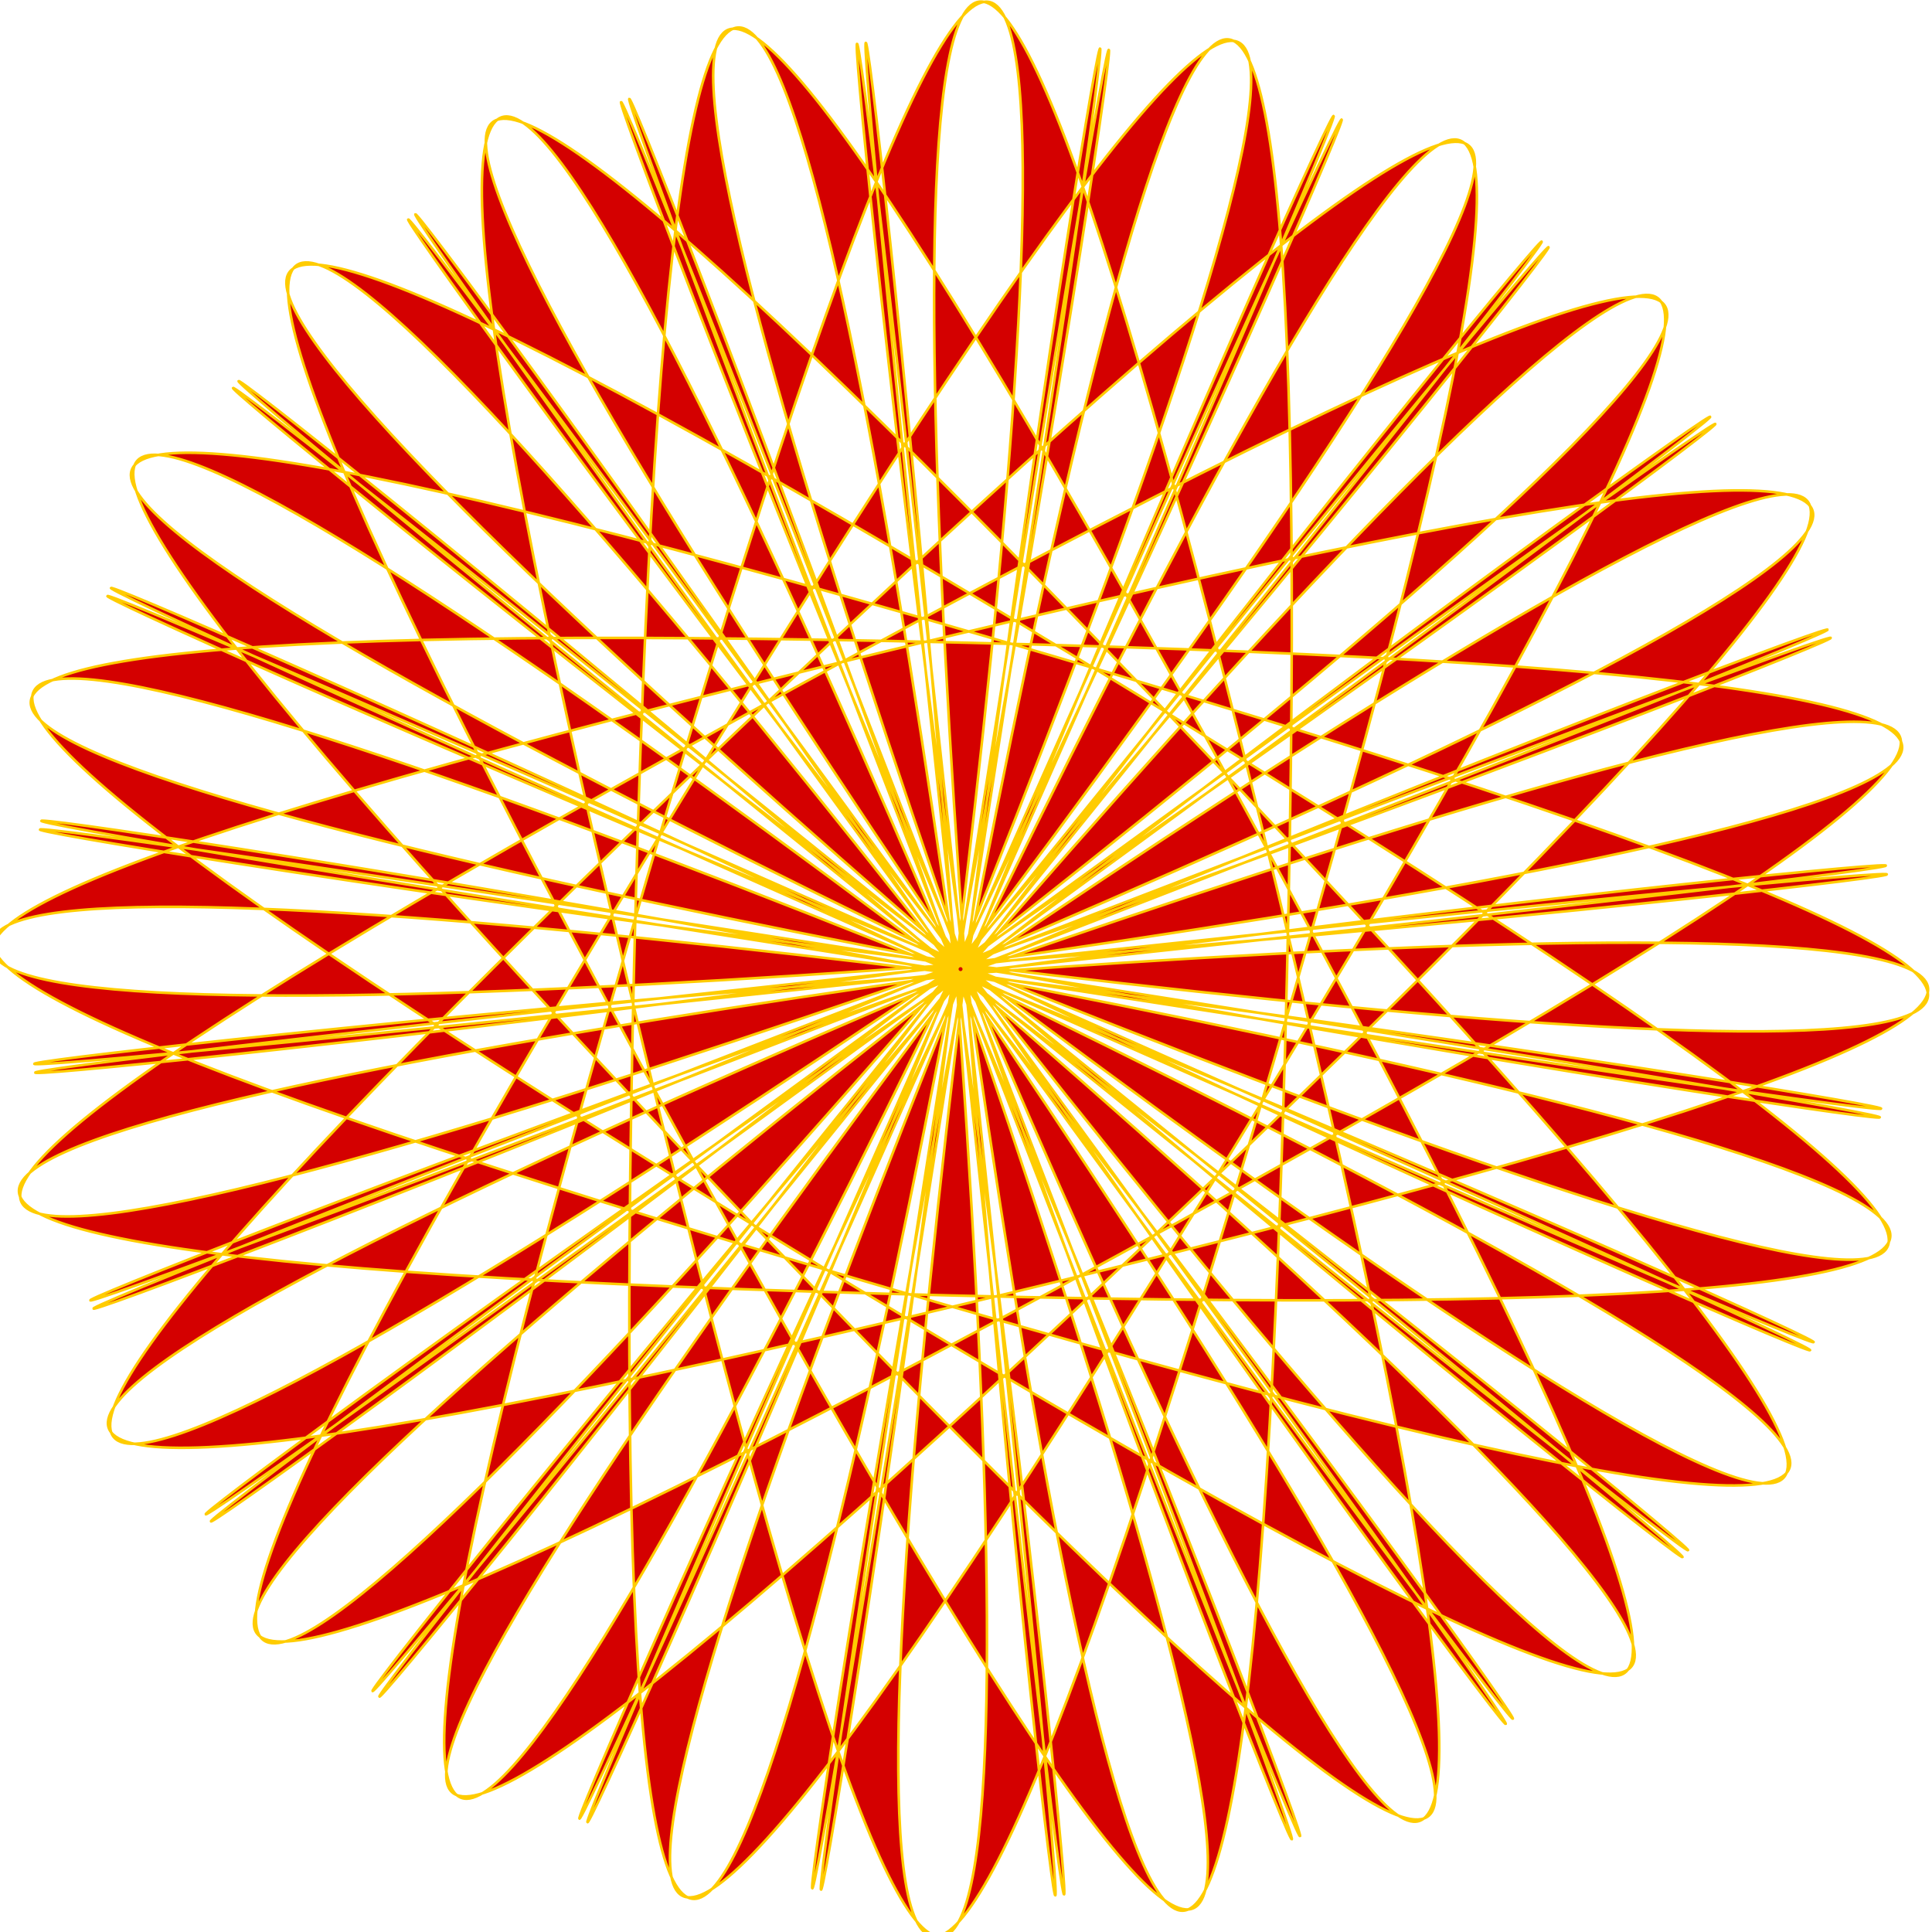 <?xml version="1.0" encoding="UTF-8" standalone="no"?>
<!-- Created with Inkscape (http://www.inkscape.org/) -->

<svg
   xmlns:dc="http://purl.org/dc/elements/1.1/"
   xmlns:cc="http://creativecommons.org/ns#"
   xmlns:rdf="http://www.w3.org/1999/02/22-rdf-syntax-ns#"
   xmlns:svg="http://www.w3.org/2000/svg"
   xmlns="http://www.w3.org/2000/svg"
   xmlns:sodipodi="http://sodipodi.sourceforge.net/DTD/sodipodi-0.dtd"
   xmlns:inkscape="http://www.inkscape.org/namespaces/inkscape"
   width="150"
   height="150"
   viewBox="0 0 150 150"
   id="svg2"
   version="1.1"
   inkscape:version="0.91 r"
   sodipodi:docname="fliese_eo001.svg">
  <defs
     id="defs4" />
  <sodipodi:namedview
     id="base"
     pagecolor="#ffffff"
     bordercolor="#666666"
     borderopacity="1.0"
     inkscape:pageopacity="0.0"
     inkscape:pageshadow="2"
     inkscape:zoom="1.9934986"
     inkscape:cx="44.168373"
     inkscape:cy="-9.7341389"
     inkscape:document-units="px"
     inkscape:current-layer="layer1"
     showgrid="false"
     units="px"
     inkscape:window-width="1280"
     inkscape:window-height="738"
     inkscape:window-x="0"
     inkscape:window-y="0"
     inkscape:window-maximized="1" />
  <g
     inkscape:label="Ebene 1"
     inkscape:groupmode="layer"
     id="layer1"
     transform="translate(0,-902.362)">
    <path
       sodipodi:type="star"
       style="opacity:1;fill:#d40000;fill-opacity:1;fill-rule:evenodd;stroke:#ffcc00;stroke-width:1.133;stroke-linecap:round;stroke-linejoin:round;stroke-miterlimit:4;stroke-dasharray:none;stroke-dashoffset:53;stroke-opacity:1"
       id="path4136"
       sodipodi:sides="24"
       sodipodi:cx="-854.28571"
       sodipodi:cy="503.79077"
       sodipodi:r1="143.19958"
       sodipodi:r2="1.4319959"
       sodipodi:arg1="1.0714496"
       sodipodi:arg2="1.2023493"
       inkscape:flatsided="false"
       inkscape:rounded="-10"
       inkscape:randomized="0"
       d="M -785.714,629.505 C 458.966,-49.411 -2176.418,1015.771 -853.77,505.127 468.878,-5.518 -2198.573,976.605 -820.588,642.969 557.397,309.333 -2263.878,656.133 -854.133,505.215 555.611,354.296 -2275.141,612.567 -857.758,646.948 559.624,681.329 -2255.276,286.113 -854.507,505.206 546.262,724.298 -2254.88,241.116 -894.692,641.172 465.496,1041.227 -2151.199,-69.073 -854.866,505.1 441.468,1079.273 -2139.171,-112.434 -928.872,626.033 281.427,1364.499 -1958.74,-385.219 -855.185,504.905 248.371,1395.03 -1935.899,-423.989 -957.969,602.563 19.961,1629.115 -1691.014,-640.781 -855.443,504.635 -19.871,1650.05 -1658.916,-672.318 -980,572.362 c 678.916,1244.68 -386.266,-1390.704 124.378,-68.056 510.645,1322.648 -471.478,-1344.803 -137.842,33.182 333.636,1377.985 -13.164,-1443.29 137.754,-33.545 150.919,1409.744 -107.352,-1421.008 -141.734,-3.625 -34.381,1417.383 360.835,-1397.518 141.743,3.251 -219.093,1400.769 264.089,-1400.373 -135.966,-40.185 -400.055,1360.188 710.244,-1256.508 136.071,39.826 C -1429.768,1799.545 -238.061,-781.094 -976.527,429.205 -1714.994,1639.504 34.724,-600.664 -855.4,502.892 -1745.525,1606.447 73.494,-577.822 -953.058,400.108 -1979.61,1378.037 290.286,-332.938 -855.13,502.634 -2000.545,1338.205 321.823,-300.84 -922.857,378.076 -2167.537,1056.993 467.847,-8.19 -854.801,502.455 -2177.449,1013.1 490.002,30.977 -887.983,364.613 -2265.968,698.248 555.306,351.448 -854.438,502.367 -2264.183,653.285 566.57,395.014 -850.813,360.633 -2268.196,326.252 546.705,721.469 -854.064,502.376 -2254.834,283.283 546.308,766.465 -813.88,366.41 -2174.068,-33.645 442.628,1076.654 -853.706,502.481 -2150.039,-71.691 430.599,1120.015 -779.7,381.549 -1989.998,-356.917 250.169,1392.801 -853.387,502.676 -1956.942,-387.448 227.327,1431.571 -750.603,405.019 -1728.532,-621.533 -17.557,1648.362 -853.129,502.947 -1688.7,-642.468 -49.655,1679.899 -728.571,435.219 -1407.488,-809.461 -342.305,1825.923 -852.95,503.275 -1363.595,-819.373 -381.471,1848.078 -715.107,470.093 -1048.743,-907.892 -701.943,1913.383 -852.862,503.638 -1003.78,-906.106 -745.509,1924.646 -711.128,507.263 -676.747,-910.119 -1071.964,1904.781 -852.871,504.012 -633.778,-896.757 -1116.96,1904.385 -716.905,544.197 -316.85,-815.991 -1427.149,1800.705 -852.976,504.371 -278.803,-791.963 -1470.51,1788.676 -732.044,578.377 6.422,-631.922 -1743.295,1608.245 -853.171,504.69 36.953,-598.866 -1782.066,1585.404 -755.514,607.474 271.039,-370.456 -1998.857,1340.519 -853.442,504.948 291.973,-330.624 -2030.394,1308.421 -785.714,629.505 Z"
       inkscape:transform-center-x="-0.53336973"
       inkscape:transform-center-y="-0.75937942"
       transform="matrix(0.177,0,0,0.177,225.786,888.433)" />
  </g>
</svg>
